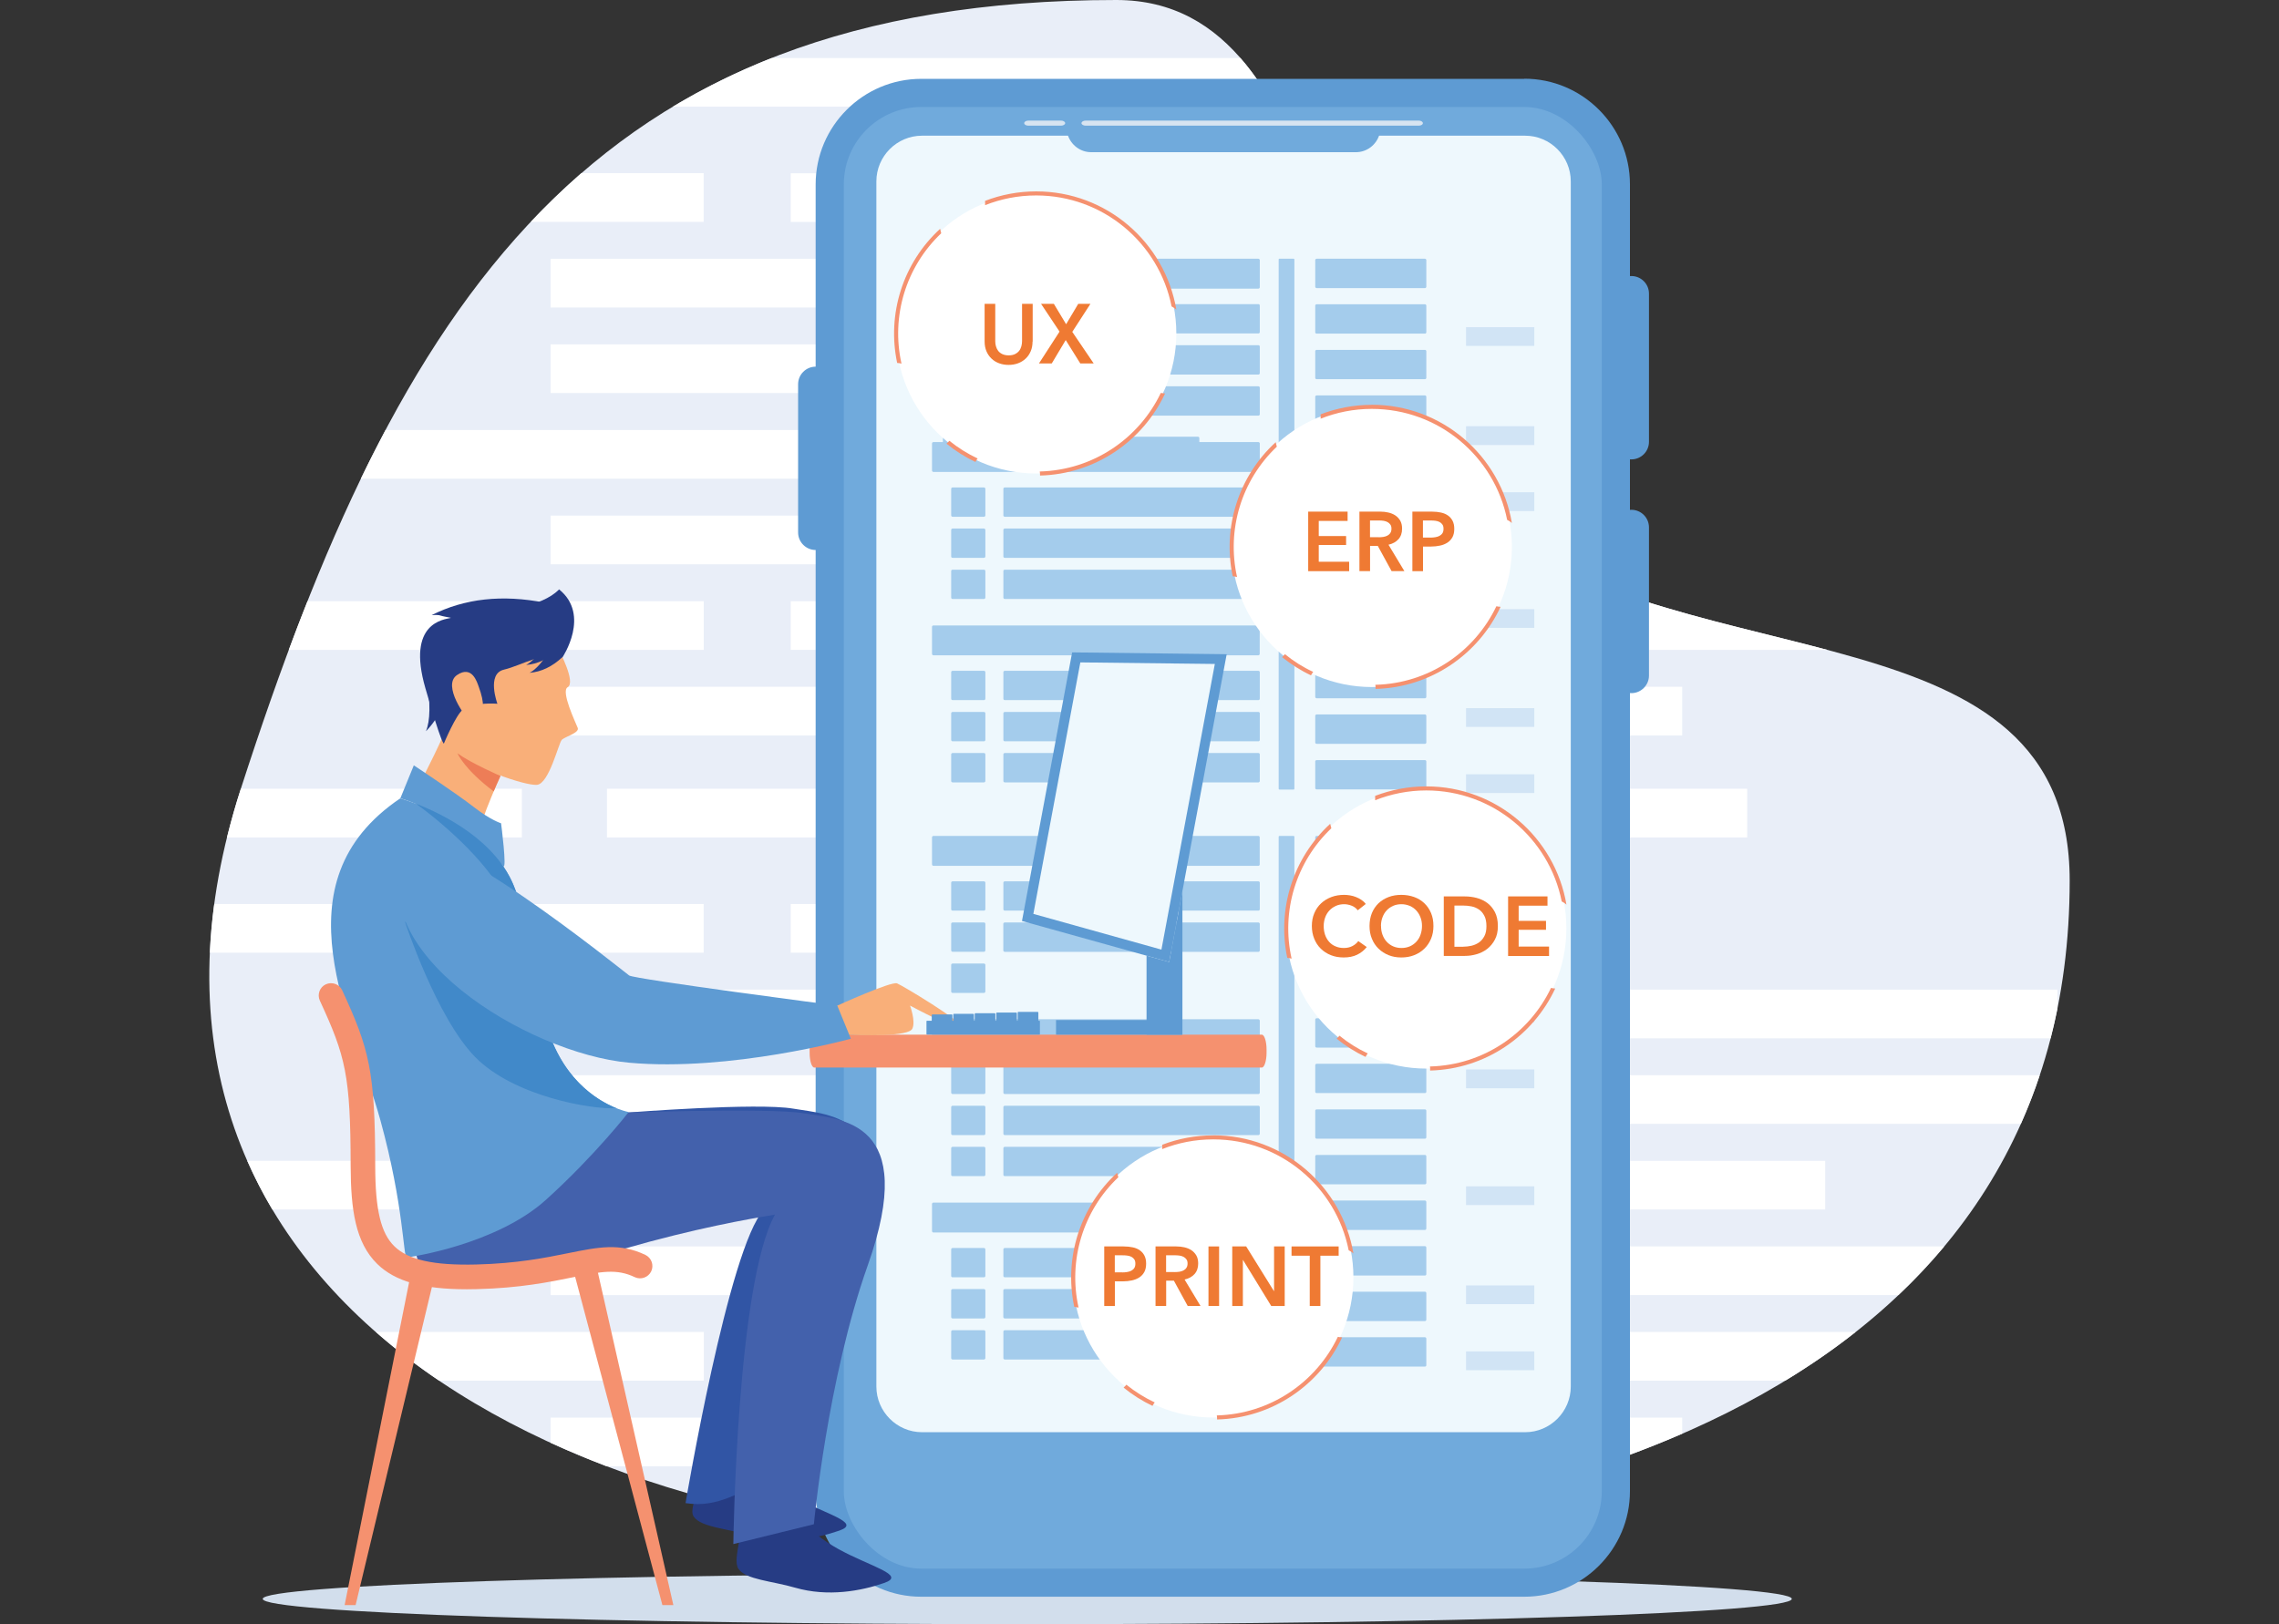 <?xml version="1.0" encoding="UTF-8"?><svg id="b" xmlns="http://www.w3.org/2000/svg" viewBox="0 0 336.66 240"><rect x="0" y="0" width="336.66" height="240" fill="#333333" stroke="none"/><g id="c"><rect width="336.66" height="240" rx="25.92" ry="25.92" fill="none"/><path d="M151.75,240c62.21,0,112.94-1.68,112.94-3.74s-50.73-3.72-112.94-3.72-112.94,1.67-112.94,3.72,50.73,3.74,112.94,3.74Z" fill="#d2deec" fill-rule="evenodd"/><path d="M164.9,0c33.48,0,29.66,59.11,53.83,77.13,31.99,23.86,87.01,12.05,87.01,52.98,0,71.86-71.38,97.9-149.16,97.9S12.43,188.15,35.6,116.48C58.75,44.81,87.12,0,164.9,0Z" fill="#e9eef8" fill-rule="evenodd"/><path d="M192.91,25.6c.95,2.34,1.86,4.74,2.75,7.2h-78.85v-7.2h76.1Z" fill="#fff" fill-rule="evenodd"/><path d="M78.4,32.79c2.38-2.53,4.88-4.93,7.47-7.2h18.08v7.2h-25.56Z" fill="#fff" fill-rule="evenodd"/><path d="M197.6,38.24c.83,2.4,1.67,4.81,2.52,7.2h-64.64v-7.2h62.12Z" fill="#fff" fill-rule="evenodd"/><path d="M183.23,8.57c1.84,2.1,3.49,4.53,5,7.19h-88.82c4.56-2.74,9.41-5.14,14.6-7.19h69.22Z" fill="#fff" fill-rule="evenodd"/><rect x="81.34" y="38.24" width="40.94" height="7.2" fill="#fff"/><rect x="81.34" y="50.89" width="120.5" height="7.19" fill="#fff"/><path d="M53.31,70.73c1.18-2.45,2.4-4.84,3.64-7.19h145.25v7.19H53.31Z" fill="#fff" fill-rule="evenodd"/><path d="M228.26,82.98c.28.13.56.27.83.4h-.83v-.4Z" fill="#fff" fill-rule="evenodd"/><rect x="81.34" y="76.19" width="133.71" height="7.19" fill="#fff"/><path d="M242.97,88.84c9.02,2.88,18.35,4.89,26.96,7.19h-92.72v-7.19h65.76Z" fill="#fff" fill-rule="evenodd"/><rect x="116.81" y="88.84" width="47.2" height="7.19" fill="#fff"/><path d="M42.66,96.03c.9-2.44,1.82-4.84,2.76-7.19h58.54v7.19h-61.3Z" fill="#fff" fill-rule="evenodd"/><rect x="81.34" y="101.48" width="167.16" height="7.2" fill="#fff"/><rect x="116.81" y="133.58" width="98.24" height="7.2" fill="#fff"/><path d="M31,140.78c.11-2.35.32-4.75.65-7.2h72.3v7.2H31Z" fill="#fff" fill-rule="evenodd"/><path d="M303.93,149.05c-.3,1.49-.64,2.94-1.01,4.38h-167.43v-7.19h168.44v2.81Z" fill="#fff" fill-rule="evenodd"/><rect x="89.66" y="116.55" width="168.44" height="7.2" fill="#fff"/><rect x="81.34" y="146.23" width="40.94" height="7.19" fill="#fff"/><path d="M33.53,123.75c.59-2.37,1.25-4.75,2.05-7.2h41.51v7.2h-43.55Z" fill="#fff" fill-rule="evenodd"/><path d="M301.31,158.88c-.82,2.47-1.75,4.87-2.79,7.19h-83.48v-7.19h86.26Z" fill="#fff" fill-rule="evenodd"/><rect x="81.34" y="158.88" width="120.5" height="7.19" fill="#fff"/><rect x="215.05" y="171.53" width="54.57" height="7.19" fill="#fff"/><path d="M40.23,178.72c-1.38-2.32-2.61-4.71-3.7-7.19h165.68v7.19H40.23Z" fill="#fff" fill-rule="evenodd"/><path d="M287.2,184.18c-2.1,2.52-4.36,4.91-6.77,7.19h-52.17v-7.19h58.94Z" fill="#fff" fill-rule="evenodd"/><rect x="81.34" y="184.18" width="133.71" height="7.19" fill="#fff"/><path d="M274.11,196.82c-3.26,2.58-6.73,4.97-10.4,7.2h-86.5v-7.2h96.9Z" fill="#fff" fill-rule="evenodd"/><rect x="116.81" y="196.82" width="47.2" height="7.2" fill="#fff"/><path d="M64.88,204.02c-3.33-2.24-6.46-4.65-9.35-7.2h48.44v7.2h-39.08Z" fill="#fff" fill-rule="evenodd"/><path d="M248.5,211.85c-4.05,1.76-8.23,3.36-12.57,4.82H89.63c-2.84-1.08-5.6-2.25-8.29-3.47v-3.73h167.16v2.38Z" fill="#fff" fill-rule="evenodd"/><path d="M225.18,11.65h-89.09c-8.59,0-15.6,7.01-15.6,15.6v26.93h0c-1.42,0-2.59,1.16-2.59,2.59v21.91c0,1.42,1.16,2.59,2.59,2.59h0v139.08c0,8.59,7.01,15.59,15.6,15.59h89.09c8.59,0,15.6-7.01,15.6-15.59v-117.93c.07,0,.14,0,.22,0h0c1.42,0,2.59-1.17,2.59-2.59v-21.91c0-1.42-1.16-2.59-2.59-2.59h0c-.08,0-.15,0-.22.01v-7.46c.07,0,.14,0,.22,0h0c1.42,0,2.59-1.16,2.59-2.59v-21.91c0-1.42-1.16-2.59-2.59-2.59h0c-.08,0-.15.01-.22.01v-13.57c0-8.59-7.01-15.6-15.6-15.6Z" fill="#5e9bd3" fill-rule="evenodd"/><rect x="124.65" y="15.81" width="111.97" height="215.98" rx="11.44" ry="11.44" fill="#70aadc"/><path d="M225.3,20.05h-89.1c-3.71,0-6.74,3.04-6.74,6.75v178.08c0,3.71,3.04,6.75,6.74,6.75h89.1c3.71,0,6.74-3.04,6.74-6.75V26.8c0-3.71-3.03-6.75-6.74-6.75Z" fill="#eef8fd" fill-rule="evenodd"/><path d="M160.37,17.82h49.21c.34,0,.61.17.61.38h0c0,.21-.27.37-.61.37h-49.21c-.33,0-.61-.17-.61-.37h0c0-.21.28-.38.61-.38h0ZM156.74,17.82h-4.83c-.34,0-.61.17-.61.38h0c0,.21.27.37.61.37h4.83c.33,0,.61-.17.61-.37h0c0-.21-.28-.38-.61-.38Z" fill="#d7e4f1" fill-rule="evenodd"/><path d="M203.76,19.92h-46.03c.46,1.48,1.84,2.57,3.47,2.57h39.09c1.63,0,3.01-1.08,3.47-2.57Z" fill="#70aadc" fill-rule="evenodd"/><rect x="137.68" y="38.23" width="48.42" height="4.42" rx=".21" ry=".21" fill="#a4ccec"/><path d="M140.72,44.94h4.63c.12,0,.21.09.21.21v3.92c0,.12-.1.2-.21.2h-4.63c-.12,0-.21-.09-.21-.2v-3.92c0-.12.1-.21.21-.21Z" fill="#a4ccec" fill-rule="evenodd"/><path d="M148.43,44.94h37.46c.12,0,.21.09.21.21v3.92c0,.12-.1.2-.21.2h-37.46c-.12,0-.21-.09-.21-.2v-3.92c0-.12.1-.21.21-.21Z" fill="#a4ccec" fill-rule="evenodd"/><path d="M140.72,51.01h4.63c.12,0,.21.09.21.21v3.92c0,.12-.1.21-.21.21h-4.63c-.12,0-.21-.1-.21-.21v-3.92c0-.12.1-.21.21-.21Z" fill="#a4ccec" fill-rule="evenodd"/><path d="M148.43,51.01h37.46c.12,0,.21.09.21.21v3.92c0,.12-.1.21-.21.21h-37.46c-.12,0-.21-.1-.21-.21v-3.92c0-.12.1-.21.21-.21Z" fill="#a4ccec" fill-rule="evenodd"/><path d="M140.72,57.08h4.63c.12,0,.21.1.21.21v3.92c0,.12-.1.21-.21.21h-4.63c-.12,0-.21-.09-.21-.21v-3.92c0-.12.1-.21.21-.21Z" fill="#a4ccec" fill-rule="evenodd"/><path d="M148.43,57.08h37.46c.12,0,.21.1.21.21v3.92c0,.12-.1.21-.21.21h-37.46c-.12,0-.21-.09-.21-.21v-3.92c0-.12.1-.21.21-.21Z" fill="#a4ccec" fill-rule="evenodd"/><rect x="137.68" y="65.32" width="48.42" height="4.42" rx=".21" ry=".21" fill="#a4ccec"/><path d="M140.72,72.03h4.63c.12,0,.21.09.21.2v3.92c0,.12-.1.21-.21.21h-4.63c-.12,0-.21-.1-.21-.21v-3.92c0-.12.1-.2.21-.2Z" fill="#a4ccec" fill-rule="evenodd"/><path d="M148.43,72.03h37.46c.12,0,.21.09.21.2v3.92c0,.12-.1.21-.21.21h-37.46c-.12,0-.21-.1-.21-.21v-3.92c0-.12.1-.2.21-.2Z" fill="#a4ccec" fill-rule="evenodd"/><path d="M140.72,78.1h4.63c.12,0,.21.1.21.21v3.92c0,.11-.1.2-.21.2h-4.63c-.12,0-.21-.09-.21-.2v-3.92c0-.12.1-.21.21-.21Z" fill="#a4ccec" fill-rule="evenodd"/><path d="M148.43,78.1h37.46c.12,0,.21.1.21.21v3.92c0,.11-.1.2-.21.2h-37.46c-.12,0-.21-.09-.21-.2v-3.92c0-.12.1-.21.21-.21Z" fill="#a4ccec" fill-rule="evenodd"/><path d="M140.72,84.18h4.63c.12,0,.21.09.21.2v3.92c0,.12-.1.21-.21.21h-4.63c-.12,0-.21-.09-.21-.21v-3.92c0-.12.1-.2.21-.2Z" fill="#a4ccec" fill-rule="evenodd"/><path d="M148.43,84.18h37.46c.12,0,.21.09.21.2v3.92c0,.12-.1.21-.21.21h-37.46c-.12,0-.21-.09-.21-.21v-3.92c0-.12.1-.2.21-.2Z" fill="#a4ccec" fill-rule="evenodd"/><path d="M137.89,92.42h47.99c.12,0,.21.09.21.2v4c0,.12-.1.21-.21.21h-47.99c-.12,0-.21-.1-.21-.21v-4c0-.12.1-.2.21-.2Z" fill="#a4ccec" fill-rule="evenodd"/><path d="M140.72,99.12h4.63c.12,0,.21.1.21.21v3.92c0,.12-.1.2-.21.2h-4.63c-.12,0-.21-.09-.21-.2v-3.92c0-.12.1-.21.21-.21Z" fill="#a4ccec" fill-rule="evenodd"/><path d="M148.43,99.12h37.46c.12,0,.21.1.21.21v3.92c0,.12-.1.2-.21.2h-37.46c-.12,0-.21-.09-.21-.2v-3.92c0-.12.1-.21.21-.21Z" fill="#a4ccec" fill-rule="evenodd"/><path d="M140.72,105.2h4.63c.12,0,.21.09.21.21v3.92c0,.12-.1.21-.21.21h-4.63c-.12,0-.21-.1-.21-.21v-3.92c0-.12.1-.21.21-.21Z" fill="#a4ccec" fill-rule="evenodd"/><path d="M148.43,105.2h37.46c.12,0,.21.09.21.21v3.92c0,.12-.1.21-.21.21h-37.46c-.12,0-.21-.1-.21-.21v-3.92c0-.12.1-.21.21-.21Z" fill="#a4ccec" fill-rule="evenodd"/><path d="M140.72,111.27h4.63c.12,0,.21.09.21.21v3.92c0,.12-.1.21-.21.21h-4.63c-.12,0-.21-.1-.21-.21v-3.92c0-.12.1-.21.21-.21Z" fill="#a4ccec" fill-rule="evenodd"/><path d="M148.43,111.27h37.46c.12,0,.21.09.21.21v3.92c0,.12-.1.21-.21.21h-37.46c-.12,0-.21-.1-.21-.21v-3.92c0-.12.1-.21.21-.21Z" fill="#a4ccec" fill-rule="evenodd"/><path d="M189,38.23h2.1c.06,0,.11.05.11.11v78.21c0,.06-.04.12-.11.12h-2.1c-.06,0-.11-.05-.11-.12V38.33c0-.06.04-.11.11-.11Z" fill="#a4ccec" fill-rule="evenodd"/><path d="M194.5,38.23h16c.11,0,.2.09.2.21v3.92c0,.12-.09.21-.2.21h-16c-.12,0-.21-.1-.21-.21v-3.92c0-.12.1-.21.21-.21Z" fill="#a4ccec" fill-rule="evenodd"/><path d="M194.5,44.96h16c.11,0,.2.1.2.21v3.92c0,.12-.09.21-.2.21h-16c-.12,0-.21-.09-.21-.21v-3.92c0-.12.1-.21.21-.21Z" fill="#a4ccec" fill-rule="evenodd"/><path d="M194.5,51.7h16c.11,0,.2.09.2.2v3.92c0,.12-.09.21-.2.21h-16c-.12,0-.21-.09-.21-.21v-3.92c0-.12.1-.2.21-.2Z" fill="#a4ccec" fill-rule="evenodd"/><path d="M194.5,58.43h16c.11,0,.2.09.2.2v3.92c0,.12-.09.21-.2.21h-16c-.12,0-.21-.1-.21-.21v-3.92c0-.11.1-.2.21-.2Z" fill="#a4ccec" fill-rule="evenodd"/><path d="M194.5,65.16h16c.11,0,.2.1.2.21v3.92c0,.12-.09.21-.2.21h-16c-.12,0-.21-.09-.21-.21v-3.92c0-.12.1-.21.21-.21Z" fill="#a4ccec" fill-rule="evenodd"/><path d="M194.5,71.9h16c.11,0,.2.09.2.21v3.92c0,.12-.09.2-.2.2h-16c-.12,0-.21-.09-.21-.2v-3.92c0-.12.1-.21.21-.21Z" fill="#a4ccec" fill-rule="evenodd"/><path d="M194.5,78.64h16c.11,0,.2.09.2.21v3.92c0,.12-.09.21-.2.21h-16c-.12,0-.21-.1-.21-.21v-3.92c0-.12.1-.21.21-.21Z" fill="#a4ccec" fill-rule="evenodd"/><path d="M194.5,85.37h16c.11,0,.2.1.2.21v3.92c0,.12-.09.2-.2.2h-16c-.12,0-.21-.09-.21-.2v-3.92c0-.12.1-.21.21-.21Z" fill="#a4ccec" fill-rule="evenodd"/><path d="M194.5,92.11h16c.11,0,.2.09.2.21v3.92c0,.12-.09.21-.2.21h-16c-.12,0-.21-.1-.21-.21v-3.92c0-.11.1-.21.21-.21Z" fill="#a4ccec" fill-rule="evenodd"/><path d="M194.5,98.84h16c.11,0,.2.09.2.21v3.92c0,.11-.09.21-.2.21h-16c-.12,0-.21-.1-.21-.21v-3.92c0-.12.1-.21.21-.21Z" fill="#a4ccec" fill-rule="evenodd"/><path d="M194.5,105.57h16c.11,0,.2.1.2.22v3.92c0,.12-.09.2-.2.2h-16c-.12,0-.21-.09-.21-.2v-3.92c0-.12.1-.22.21-.22Z" fill="#a4ccec" fill-rule="evenodd"/><path d="M194.5,112.32h16c.11,0,.2.09.2.2v3.92c0,.12-.09.21-.2.21h-16c-.12,0-.21-.1-.21-.21v-3.92c0-.12.1-.2.21-.2Z" fill="#a4ccec" fill-rule="evenodd"/><rect x="216.57" y="48.34" width="10.08" height="2.77" fill="#d1e4f5"/><rect x="216.57" y="62.98" width="10.08" height="2.78" fill="#d1e4f5"/><rect x="216.57" y="72.74" width="10.08" height="2.77" fill="#d1e4f5"/><rect x="216.57" y="90.01" width="10.08" height="2.77" fill="#d1e4f5"/><rect x="216.57" y="104.64" width="10.08" height="2.77" fill="#d1e4f5"/><rect x="216.57" y="114.41" width="10.08" height="2.77" fill="#d1e4f5"/><path d="M137.89,123.52h47.99c.12,0,.21.09.21.21v4c0,.12-.1.21-.21.21h-47.99c-.12,0-.21-.1-.21-.21v-4c0-.12.1-.21.21-.21Z" fill="#a4ccec" fill-rule="evenodd"/><path d="M140.72,130.23h4.63c.12,0,.21.1.21.21v3.92c0,.12-.1.2-.21.2h-4.63c-.12,0-.21-.09-.21-.2v-3.92c0-.12.1-.21.21-.21Z" fill="#a4ccec" fill-rule="evenodd"/><path d="M148.43,130.23h37.46c.12,0,.21.1.21.21v3.92c0,.12-.1.2-.21.2h-37.46c-.12,0-.21-.09-.21-.2v-3.92c0-.12.1-.21.21-.21Z" fill="#a4ccec" fill-rule="evenodd"/><path d="M140.72,136.31h4.63c.12,0,.21.09.21.2v3.92c0,.11-.1.21-.21.21h-4.63c-.12,0-.21-.1-.21-.21v-3.92c0-.12.1-.2.21-.2Z" fill="#a4ccec" fill-rule="evenodd"/><rect x="148.21" y="136.31" width="37.89" height="4.34" rx=".21" ry=".21" fill="#a4ccec"/><path d="M140.72,142.38h4.63c.12,0,.21.09.21.2v3.92c0,.12-.1.22-.21.22h-4.63c-.12,0-.21-.1-.21-.22v-3.92c0-.12.1-.2.21-.2Z" fill="#a4ccec" fill-rule="evenodd"/><path d="M139.5,64.53h37.46c.12,0,.21.09.21.2v3.92c0,.12-.1.22-.21.22h-37.46c-.12,0-.21-.1-.21-.22v-3.92c0-.12.1-.2.21-.2Z" fill="#a4ccec" fill-rule="evenodd"/><rect x="137.68" y="150.61" width="48.42" height="4.42" rx=".21" ry=".21" fill="#a4ccec"/><path d="M140.72,157.33h4.63c.12,0,.21.09.21.2v3.92c0,.12-.1.21-.21.21h-4.63c-.12,0-.21-.1-.21-.21v-3.92c0-.12.1-.2.21-.2Z" fill="#a4ccec" fill-rule="evenodd"/><path d="M148.43,157.33h37.46c.12,0,.21.09.21.2v3.92c0,.12-.1.21-.21.21h-37.46c-.12,0-.21-.1-.21-.21v-3.92c0-.12.1-.2.21-.2Z" fill="#a4ccec" fill-rule="evenodd"/><path d="M140.72,163.39h4.63c.12,0,.21.1.21.21v3.92c0,.12-.1.21-.21.21h-4.63c-.12,0-.21-.1-.21-.21v-3.92c0-.11.1-.21.21-.21Z" fill="#a4ccec" fill-rule="evenodd"/><path d="M148.43,163.39h37.46c.12,0,.21.1.21.21v3.92c0,.12-.1.21-.21.21h-37.46c-.12,0-.21-.1-.21-.21v-3.92c0-.11.1-.21.21-.21Z" fill="#a4ccec" fill-rule="evenodd"/><path d="M140.72,169.46h4.63c.12,0,.21.1.21.21v3.92c0,.12-.1.2-.21.2h-4.63c-.12,0-.21-.09-.21-.2v-3.92c0-.11.1-.21.21-.21Z" fill="#a4ccec" fill-rule="evenodd"/><path d="M148.43,169.46h37.46c.12,0,.21.1.21.21v3.92c0,.12-.1.2-.21.2h-37.46c-.12,0-.21-.09-.21-.2v-3.92c0-.11.1-.21.21-.21Z" fill="#a4ccec" fill-rule="evenodd"/><path d="M137.89,177.7h47.99c.12,0,.21.1.21.21v3.99c0,.13-.1.22-.21.22h-47.99c-.12,0-.21-.09-.21-.22v-3.99c0-.12.1-.21.21-.21Z" fill="#a4ccec" fill-rule="evenodd"/><path d="M140.72,184.41h4.63c.12,0,.21.1.21.21v3.92c0,.11-.1.2-.21.2h-4.63c-.12,0-.21-.1-.21-.2v-3.92c0-.12.1-.21.21-.21Z" fill="#a4ccec" fill-rule="evenodd"/><path d="M148.43,184.41h37.46c.12,0,.21.1.21.21v3.92c0,.11-.1.2-.21.2h-37.46c-.12,0-.21-.1-.21-.2v-3.92c0-.12.1-.21.21-.21Z" fill="#a4ccec" fill-rule="evenodd"/><path d="M140.72,190.48h4.63c.12,0,.21.1.21.21v3.92c0,.12-.1.21-.21.21h-4.63c-.12,0-.21-.09-.21-.21v-3.92c0-.12.1-.21.21-.21Z" fill="#a4ccec" fill-rule="evenodd"/><rect x="148.21" y="190.48" width="37.89" height="4.34" rx=".21" ry=".21" fill="#a4ccec"/><path d="M140.72,196.56h4.63c.12,0,.21.09.21.2v3.92c0,.11-.1.21-.21.21h-4.63c-.12,0-.21-.1-.21-.21v-3.92c0-.12.1-.2.21-.2Z" fill="#a4ccec" fill-rule="evenodd"/><path d="M148.43,196.56h37.46c.12,0,.21.09.21.2v3.92c0,.11-.1.21-.21.21h-37.46c-.12,0-.21-.1-.21-.21v-3.92c0-.12.1-.2.21-.2Z" fill="#a4ccec" fill-rule="evenodd"/><rect x="188.89" y="123.52" width="2.32" height="78.42" rx=".11" ry=".11" fill="#a4ccec"/><path d="M194.5,123.52h16c.11,0,.2.09.2.21v3.92c0,.12-.09.2-.2.2h-16c-.12,0-.21-.09-.21-.2v-3.92c0-.12.1-.21.21-.21Z" fill="#a4ccec" fill-rule="evenodd"/><path d="M194.5,130.25h16c.11,0,.2.1.2.21v3.92c0,.12-.09.21-.2.21h-16c-.12,0-.21-.1-.21-.21v-3.92c0-.11.1-.21.21-.21Z" fill="#a4ccec" fill-rule="evenodd"/><path d="M194.5,136.99h16c.11,0,.2.1.2.21v3.92c0,.12-.09.2-.2.2h-16c-.12,0-.21-.09-.21-.2v-3.92c0-.12.1-.21.21-.21Z" fill="#a4ccec" fill-rule="evenodd"/><path d="M194.5,143.73h16c.11,0,.2.09.2.2v3.92c0,.11-.09.21-.2.21h-16c-.12,0-.21-.1-.21-.21v-3.92c0-.12.1-.2.21-.2Z" fill="#a4ccec" fill-rule="evenodd"/><path d="M194.5,150.46h16c.11,0,.2.1.2.21v3.92c0,.12-.09.21-.2.21h-16c-.12,0-.21-.1-.21-.21v-3.92c0-.11.1-.21.21-.21Z" fill="#a4ccec" fill-rule="evenodd"/><path d="M194.5,157.19h16c.11,0,.2.1.2.21v3.92c0,.11-.09.2-.2.2h-16c-.12,0-.21-.09-.21-.2v-3.92c0-.12.1-.21.21-.21Z" fill="#a4ccec" fill-rule="evenodd"/><path d="M194.5,163.93h16c.11,0,.2.09.2.2v3.92c0,.12-.09.21-.2.21h-16c-.12,0-.21-.1-.21-.21v-3.92c0-.12.1-.2.21-.2Z" fill="#a4ccec" fill-rule="evenodd"/><path d="M194.5,170.66h16c.11,0,.2.1.2.21v3.92c0,.11-.09.21-.2.21h-16c-.12,0-.21-.1-.21-.21v-3.92c0-.12.1-.21.21-.21Z" fill="#a4ccec" fill-rule="evenodd"/><path d="M194.5,177.4h16c.11,0,.2.1.2.21v3.92c0,.12-.09.21-.2.21h-16c-.12,0-.21-.09-.21-.21v-3.92c0-.12.1-.21.21-.21Z" fill="#a4ccec" fill-rule="evenodd"/><path d="M194.5,184.14h16c.11,0,.2.09.2.21v3.92c0,.12-.09.21-.2.21h-16c-.12,0-.21-.1-.21-.21v-3.92c0-.12.1-.21.21-.21Z" fill="#a4ccec" fill-rule="evenodd"/><path d="M194.5,190.87h16c.11,0,.2.1.2.21v3.92c0,.11-.09.21-.2.21h-16c-.12,0-.21-.1-.21-.21v-3.92c0-.12.1-.21.21-.21Z" fill="#a4ccec" fill-rule="evenodd"/><path d="M194.5,197.6h16c.11,0,.2.1.2.21v3.92c0,.12-.09.2-.2.2h-16c-.12,0-.21-.09-.21-.2v-3.92c0-.12.1-.21.21-.21Z" fill="#a4ccec" fill-rule="evenodd"/><rect x="216.57" y="133.63" width="10.08" height="2.77" fill="#d1e4f5"/><rect x="216.57" y="148.27" width="10.08" height="2.77" fill="#d1e4f5"/><rect x="216.57" y="158.03" width="10.08" height="2.78" fill="#d1e4f5"/><rect x="216.57" y="175.3" width="10.08" height="2.77" fill="#d1e4f5"/><rect x="216.57" y="189.94" width="10.08" height="2.77" fill="#d1e4f5"/><rect x="216.57" y="199.69" width="10.08" height="2.78" fill="#d1e4f5"/><path d="M153.07,28.58c11.43,0,20.7,9.27,20.7,20.69s-9.26,20.7-20.7,20.7-20.7-9.27-20.7-20.7,9.27-20.69,20.7-20.69Z" fill="#fff" fill-rule="evenodd"/><path d="M153.07,28.28c10.39,0,19.02,7.55,20.7,17.47-.21-.19-.45-.34-.7-.47-1.85-9.35-10.11-16.4-20-16.4-2.67,0-5.22.51-7.55,1.44v-.64c2.34-.9,4.89-1.4,7.55-1.4h0ZM172.11,58.14c-3.27,7.01-10.29,11.92-18.47,12.13,0-.21-.01-.4-.04-.6,7.9-.2,14.67-4.89,17.88-11.61.2.04.41.07.63.08h0ZM144.09,68.26c-1.53-.73-2.97-1.64-4.27-2.7.15-.13.29-.28.42-.43,1.27,1.03,2.68,1.91,4.18,2.62-.13.16-.23.33-.33.51h0ZM132.53,53.63c-1.53-7.25.86-14.79,6.35-19.82.05.22.1.45.16.66-5.22,4.95-7.43,12.26-5.87,19.26-.2-.05-.42-.09-.63-.1Z" fill="#f5916f" fill-rule="evenodd"/><path d="M202.64,60.12c11.43,0,20.7,9.26,20.7,20.7s-9.27,20.7-20.7,20.7-20.7-9.27-20.7-20.7,9.26-20.7,20.7-20.7Z" fill="#fff" fill-rule="evenodd"/><path d="M202.64,59.81c10.39,0,19.02,7.55,20.7,17.47-.21-.19-.45-.34-.7-.46-1.85-9.35-10.11-16.4-20-16.4-2.67,0-5.22.52-7.55,1.45v-.65c2.34-.89,4.89-1.4,7.55-1.4h0ZM221.67,89.67c-3.27,7.01-10.28,11.91-18.47,12.13.01-.2,0-.41-.03-.61,7.9-.19,14.67-4.88,17.88-11.61.2.05.41.08.62.09h0ZM193.66,99.79c-1.53-.72-2.96-1.64-4.27-2.69.15-.13.29-.28.42-.44,1.27,1.04,2.67,1.93,4.18,2.62-.12.16-.23.33-.33.51h0ZM182.1,85.16c-1.53-7.25.86-14.79,6.35-19.82.06.22.1.45.17.66-5.23,4.96-7.44,12.27-5.88,19.26-.21-.05-.42-.09-.63-.11Z" fill="#f5916f" fill-rule="evenodd"/><path d="M210.7,116.5c11.43,0,20.69,9.26,20.69,20.7s-9.26,20.7-20.69,20.7-20.69-9.27-20.69-20.7,9.27-20.7,20.69-20.7Z" fill="#fff" fill-rule="evenodd"/><path d="M210.7,116.2c10.39,0,19.02,7.56,20.7,17.47-.21-.19-.45-.34-.7-.47-1.86-9.35-10.11-16.4-20.01-16.4-2.66,0-5.21.52-7.55,1.45v-.65c2.35-.89,4.89-1.4,7.55-1.4h0ZM229.74,146.07c-3.27,7.01-10.29,11.91-18.48,12.12.01-.2,0-.41-.02-.6,7.89-.2,14.67-4.89,17.88-11.61.21.05.41.08.63.09h0ZM201.73,156.18c-1.54-.73-2.97-1.64-4.28-2.7.15-.13.29-.28.42-.44,1.28,1.04,2.67,1.92,4.18,2.62-.12.16-.24.33-.33.51h0ZM190.16,141.55c-1.53-7.25.86-14.79,6.34-19.82.06.22.11.45.17.66-5.22,4.96-7.44,12.26-5.87,19.26-.2-.05-.42-.09-.63-.11Z" fill="#f5916f" fill-rule="evenodd"/><path d="M179.23,168.06c11.43,0,20.7,9.26,20.7,20.7s-9.27,20.7-20.7,20.7-20.7-9.27-20.7-20.7,9.27-20.7,20.7-20.7Z" fill="#fff" fill-rule="evenodd"/><path d="M179.23,167.76c10.39,0,19.02,7.54,20.7,17.45-.21-.18-.45-.34-.7-.46-1.85-9.35-10.11-16.39-20-16.39-2.67,0-5.22.51-7.55,1.44v-.64c2.34-.9,4.89-1.39,7.55-1.39h0ZM198.26,197.62c-3.27,7.01-10.29,11.92-18.47,12.13,0-.2,0-.4-.04-.6,7.89-.2,14.67-4.89,17.88-11.61.21.04.41.07.63.08h0ZM170.25,207.74c-1.53-.73-2.97-1.64-4.27-2.7.15-.13.28-.28.41-.43,1.28,1.03,2.69,1.92,4.19,2.62-.13.16-.23.33-.33.51h0ZM158.69,193.11c-1.53-7.25.86-14.78,6.34-19.82.06.22.11.45.17.67-5.22,4.95-7.43,12.27-5.87,19.26-.21-.05-.42-.09-.64-.11Z" fill="#f5916f" fill-rule="evenodd"/><path d="M82.59,96.1s2.53,4.73,1.26,5.45c-1.04.6,1.2,5.24,1.49,6,.3.75-1.9,1.3-2.36,1.78-.46.48-1.86,6.46-3.65,6.64-1.8.17-9.89-2.67-12.08-4.98-2.2-2.31-3.97-12.67-2.47-17.04,1.49-4.36,13.36-6.11,17.82,2.14Z" fill="#f9af79" fill-rule="evenodd"/><path d="M73.93,114.66s-.22.48-.55,1.23c-.13.31-.29.67-.45,1.05-.12.3-.26.61-.39.94-.84,2.04-1.78,4.52-1.92,5.75-.26,2.31-9.89-5.46-9.89-5.46,0,0,6.27-11.19,8.44-19.29,2.17-8.09,4.75,15.78,4.75,15.78Z" fill="#f9af79" fill-rule="evenodd"/><path d="M83.09,97.13s4.2-6.25-.5-10.04c-5.09,5.31-24.33,2.56-15.98,4.21-.98.25-6.59.63-3.77,10.39,2.47,8.58,2.73,8.18,2.73,8.18,0,0,1.79-4.29,2.82-5.02,1.6-1.15,5.09-.86,5.09-.86,0,0-1.65-4.42.96-5.04,2.6-.61,6.03-2.8,8.66-1.81Z" fill="#263c84" fill-rule="evenodd"/><path d="M70.71,101.45c-.23-.61-.96-3.22-3.2-1.7-2.25,1.52,1.36,6.45,1.76,6.51.39.06,3.35.29,1.44-4.81Z" fill="#f9af79" fill-rule="evenodd"/><path d="M73.93,114.66s-.22.48-.55,1.23c-.13.31-.29.67-.45,1.05-4.31-3.23-5.32-5.56-5.36-5.63,2.02,1.47,6.36,3.35,6.36,3.35Z" fill="#ed7d57" fill-rule="evenodd"/><path d="M78.15,95.24c3.41-2.21,4.2-4.28,2.36-6.18-6.3-1.24-11.89-.63-16.75,1.84,3.23-.28,8.03,1.17,14.39,4.34Z" fill="#263c84" fill-rule="evenodd"/><path d="M81.4,95.83c1.29.03,1.85.46,1.67,1.28-1.5,1.4-3.11,2.17-4.84,2.31.92-.46,1.98-1.66,3.17-3.59Z" fill="#263c84" fill-rule="evenodd"/><path d="M80.89,94.67c1.3.03,1.85.45,1.67,1.28-1.5,1.4-3.12,2.17-4.84,2.31.92-.47,1.98-1.67,3.17-3.59Z" fill="#263c84" fill-rule="evenodd"/><path d="M63.03,100.27c1.63-1.34,2.77-1.4,3.43-.19-.39,3.3-1.56,5.96-3.54,7.97.65-1.55.68-4.15.12-7.78Z" fill="#263c84" fill-rule="evenodd"/><path d="M186.4,152.89h-66.1c-.39,0-.7.99-.7,2.2v.46c0,1.21.31,2.2.7,2.2h66.1c.38,0,.7-1,.7-2.2v-.46c0-1.21-.32-2.2-.7-2.2Z" fill="#f5916f" fill-rule="evenodd"/><path d="M109.99,215s2.63,3.62,7.2,6.14c4.73,2.61,10.17,3.86,6.8,5.03-3.37,1.18-8.32,2.1-13.13.7-3.38-.99-7.34-1.19-8.39-2.78-1.04-1.59,2.5-5.98,1.55-11.97-.76-4.81,5.98,2.88,5.98,2.88Z" fill="#263c84" fill-rule="evenodd"/><path d="M92.81,164.39s19.05-1.49,24.37-.57c5.33.92,16.99.91,9.36,22.46-5.99,16.88-13.37,32.9-13.37,32.9-3.96.97-6.83,3.72-11.9,2.93,0,0,6.39-37.86,11.56-43.32-4.13.68-11.73,2.01-22.24,5.02-19.51,5.58-27.35,2.78-27.35,2.78l-2.91-10.18,32.47-12.02Z" fill="#3155a5" fill-rule="evenodd"/><rect x="156" y="150.73" width="18.66" height="2.16" fill="#5e9bd3"/><polygon points="181.21 96.67 158.38 96.4 150.97 136.09 172.71 142.15 181.21 96.67" fill="#5e9bd3" fill-rule="evenodd"/><polygon points="179.46 98.11 171.57 140.32 152.65 135.04 159.59 97.88 179.46 98.11" fill="#eef8fd" fill-rule="evenodd"/><polygon points="174.67 152.89 169.37 152.89 169.37 141.22 172.71 142.15 174.67 131.69 174.67 152.89" fill="#5e9bd3" fill-rule="evenodd"/><path d="M116.62,222.74s2.63,3.62,7.2,6.14c4.71,2.61,10.17,3.86,6.79,5.03-3.38,1.18-8.31,2.09-13.13.7-3.39-.99-7.34-1.19-8.39-2.79-1.05-1.59,1.23-5.6.28-11.59-.76-4.81,7.24,2.51,7.24,2.51Z" fill="#263c84" fill-rule="evenodd"/><path d="M88.76,164.52s24.75-.93,30.07,0c5.33.92,16.99.91,9.36,22.45-5.99,16.88-7.96,38.26-7.96,38.26l-11.9,2.93s.48-38.44,6.15-48.68c-4.14.69-11.73,2.02-22.24,5.03-19.51,5.58-30.21,2.78-30.21,2.78l-2.91-10.18,29.62-12.58Z" fill="#4361ac" fill-rule="evenodd"/><path d="M59.14,117.96c-18.56,12.53-7.02,32.79-2.94,47.6,3.47,12.61,3.36,20.23,3.88,20.23s13.28-1.91,20.57-8.5c7.29-6.59,12.22-12.97,12.22-12.97,0,0-9.34-1.66-12.39-13.74-1.55-6.13-.84-9.45-4.38-19.18-3.53-9.71-16.97-13.43-16.97-13.43Z" fill="#5e9bd3" fill-rule="evenodd"/><path d="M59.14,117.96l1.99-4.87s6.31,4.17,8.82,6.13c2.52,1.97,4.07,2.43,4.07,2.43,0,0,.91,6.98.31,6.34-7.44-7.97-15.19-10.03-15.19-10.03Z" fill="#5e9bd3" fill-rule="evenodd"/><polygon points="50.91 237.18 52.53 237.18 64.16 188.69 60.59 188.69 50.91 237.18" fill="#f5916f" fill-rule="evenodd"/><polygon points="99.47 237.18 97.85 237.18 84.51 186.97 88.08 186.97 99.47 237.18" fill="#f5916f" fill-rule="evenodd"/><path d="M68.97,190.51c-6.49,0-10.61-1.17-13.23-3.73-3.25-3.17-3.92-8.08-3.94-14.48-.02-13.45-.76-16.23-4.55-24.44-.42-.91-.02-2,.88-2.41.92-.42,2-.03,2.42.88,4,8.68,4.86,11.87,4.88,25.96.01,6.48.83,9.93,2.84,11.88,2.06,2,5.78,2.83,12.07,2.68,6.07-.15,10.25-1,13.61-1.68,4.42-.89,7.6-1.55,11.39.26.9.44,1.29,1.52.86,2.43-.44.9-1.52,1.29-2.43.86-2.69-1.29-4.96-.82-9.09.01-3.5.71-7.85,1.6-14.24,1.76-.49,0-.99.02-1.46.02Z" fill="#f5916f" fill-rule="evenodd"/><path d="M59.83,136.22s4.63,14.11,10.35,19.96c5.73,5.84,17.25,7.8,20.86,7.57-2.87-1.16-8.35-4.45-10.56-13.17-1.55-6.13-.84-9.45-4.38-19.18-2.62-7.2-10.7-11.11-14.68-12.66,4.98,3.58,11.2,9.46,13.12,13.95,2.12,4.97-14.71,3.52-14.71,3.52Z" fill="#4189c9" fill-rule="evenodd"/><path d="M123.68,148.6s7.98-3.64,8.84-3.29c.87.35,9.72,5.69,9.72,6.58s-7.81-3.3-7.81-3.3c0,0,.87,2.31.34,3.42-.52,1.11-6.52,1.11-11.94.76-5.42-.34.84-4.16.84-4.16Z" fill="#f9af79" fill-rule="evenodd"/><path d="M60.09,125.31c-7.36,15.07,17.87,30.37,32.84,31.72,14.97,1.36,32.76-3.54,32.76-3.54l-2-4.89s-29.99-3.91-30.75-4.46c-.76-.55-30.15-24.35-32.84-18.82Z" fill="#5e9bd3" fill-rule="evenodd"/><rect x="147.17" y="149.62" width="3.05" height="1.9" rx=".1" ry=".1" fill="#5e9bd3"/><path d="M144.08,149.72h2.86c.05,0,.1.04.1.1v1.7c0,.05-.04.1-.1.1h-2.85c-.06,0-.1-.05-.1-.1v-1.7c0-.05.04-.1.1-.1Z" fill="#5e9bd3"/><path d="M140.91,149.81h2.86c.05,0,.1.04.1.1v1.7c0,.05-.04.1-.1.1h-2.85c-.05,0-.1-.04-.1-.1v-1.7c0-.05.04-.1.1-.1Z" fill="#5e9bd3"/><path d="M140.59,149.9h-2.85c-.06,0-.1.03-.1.1v1.7c0,.06.04.1.1.1h2.85c.06,0,.1-.04.1-.1v-1.7c0-.06-.03-.1-.1-.1Z" fill="#5e9bd3" fill-rule="evenodd"/><path d="M150.44,149.52h2.85c.05,0,.1.04.1.1v1.7c0,.05-.04.1-.1.1h-2.85c-.05,0-.1-.04-.1-.1v-1.7c0-.05.04-.1.1-.1Z" fill="#5e9bd3"/><path d="M153.55,150.83h-16.62s-.07.03-.07.07v1.91s.02.07.07.07h16.62s.07-.03.07-.07v-1.91s-.03-.07-.07-.07Z" fill="#5e9bd3" fill-rule="evenodd"/><g opacity=".9"><path d="M200.58,134.52c-.23-.31-.53-.54-.91-.69-.37-.14-.74-.22-1.09-.22-.46,0-.87.08-1.24.25s-.69.39-.96.68c-.27.29-.48.63-.62,1.02s-.22.81-.22,1.27c0,.48.07.92.21,1.32.14.4.34.74.6,1.03.26.29.57.51.94.66.36.16.77.24,1.23.24s.89-.09,1.25-.28c.36-.19.66-.43.88-.74l1.25.88c-.39.49-.87.87-1.43,1.14-.56.27-1.22.4-1.98.4-.69,0-1.32-.11-1.89-.34-.58-.23-1.07-.55-1.49-.96s-.74-.9-.97-1.47c-.23-.57-.35-1.19-.35-1.88s.12-1.34.37-1.91c.24-.57.58-1.05,1.01-1.45.43-.4.93-.7,1.51-.92.58-.22,1.21-.32,1.89-.32.28,0,.58.03.88.08.31.05.6.14.88.25.28.11.55.25.79.42.25.17.46.36.63.6l-1.19.94Z" fill="#ed6b1d"/><path d="M202.31,136.83c0-.7.12-1.34.35-1.91.24-.57.56-1.05.98-1.45.42-.4.92-.7,1.49-.92.58-.22,1.2-.32,1.88-.32s1.32.11,1.9.32c.58.21,1.08.52,1.5.92.42.4.75.88.99,1.45s.35,1.2.35,1.91-.12,1.32-.35,1.88c-.24.57-.57,1.06-.99,1.47-.42.41-.92.73-1.5.96-.58.23-1.21.34-1.9.34s-1.31-.11-1.88-.34-1.07-.55-1.49-.96c-.42-.41-.75-.9-.98-1.47-.24-.57-.35-1.19-.35-1.88ZM204.01,136.83c0,.47.07.91.22,1.3.14.39.35.74.62,1.03.27.29.59.52.96.68.37.16.78.24,1.22.24s.86-.08,1.23-.24c.37-.16.69-.39.96-.68.27-.29.48-.63.62-1.03.14-.39.22-.83.22-1.3s-.07-.88-.22-1.27c-.15-.39-.35-.73-.62-1.02-.27-.29-.58-.52-.96-.68s-.79-.25-1.24-.25-.87.08-1.24.25-.69.39-.95.68c-.27.29-.47.63-.61,1.02-.15.39-.22.81-.22,1.27Z" fill="#ed6b1d"/><path d="M213.28,132.46h3.12c.57,0,1.15.07,1.73.22s1.1.4,1.57.74c.46.34.84.8,1.13,1.35.29.56.44,1.25.44,2.08,0,.77-.14,1.43-.44,1.99-.29.55-.67,1.01-1.13,1.37-.46.36-.99.62-1.57.79s-1.16.25-1.73.25h-3.12v-8.8ZM216.15,139.89c.41,0,.81-.05,1.22-.14.41-.1.77-.26,1.1-.48.33-.23.59-.54.8-.93s.31-.88.31-1.48c0-.63-.1-1.14-.31-1.54-.21-.4-.47-.71-.8-.93-.33-.22-.69-.38-1.1-.46-.41-.08-.81-.12-1.22-.12h-1.3v6.09h1.3Z" fill="#ed6b1d"/><path d="M222.77,132.46h5.83v1.37h-4.26v2.24h4.04v1.32h-4.04v2.48h4.49v1.39h-6.05v-8.8Z" fill="#ed6b1d"/></g><g opacity=".9"><path d="M152.53,50.47c0,.53-.09,1.01-.27,1.43-.18.43-.43.79-.75,1.09s-.69.53-1.12.69c-.43.16-.9.24-1.4.24s-.97-.08-1.4-.24c-.43-.16-.81-.39-1.12-.69-.32-.3-.57-.66-.75-1.09-.18-.43-.27-.9-.27-1.43v-5.57h1.57v5.5c0,.26.03.51.1.76.07.25.18.48.33.68s.36.36.61.48c.25.12.57.19.94.19s.69-.06.94-.19c.25-.12.46-.29.61-.48s.26-.42.33-.68c.07-.25.1-.51.1-.76v-5.5h1.57v5.57Z" fill="#ed6b1d"/><path d="M156.52,49l-2.73-4.1h1.89l1.81,3.01,1.79-3.01h1.8l-2.68,4.14,3.16,4.66h-1.98l-2.15-3.45-2.06,3.45h-1.89l3.04-4.7Z" fill="#ed6b1d"/></g><g opacity=".9"><path d="M193.24,75.6h5.83v1.37h-4.26v2.24h4.04v1.32h-4.04v2.48h4.49v1.39h-6.05v-8.8Z" fill="#ed6b1d"/><path d="M200.82,75.6h3.06c.41,0,.82.04,1.2.13.39.09.74.23,1.04.43.3.2.54.46.73.78.18.32.27.72.27,1.18,0,.64-.18,1.16-.54,1.56-.36.4-.85.67-1.47.81l2.35,3.9h-1.89l-2.04-3.73h-1.14v3.73h-1.57v-8.8ZM203.67,79.39c.22,0,.45-.02.67-.05.22-.03.42-.1.6-.19.18-.09.33-.22.44-.39.12-.17.17-.39.17-.65,0-.24-.05-.44-.16-.59s-.24-.28-.41-.37c-.17-.09-.35-.15-.57-.19-.21-.03-.42-.05-.61-.05h-1.42v2.47h1.28Z" fill="#ed6b1d"/><path d="M208.64,75.6h2.87c.51,0,.96.05,1.37.14.41.09.75.24,1.04.45.29.21.51.47.67.79.16.32.24.71.24,1.17,0,.49-.09.9-.27,1.23-.18.33-.43.6-.74.8-.31.2-.67.35-1.09.44s-.85.14-1.32.14h-1.2v3.64h-1.57v-8.8ZM211.3,79.44c.26,0,.5-.02.73-.06.23-.04.44-.1.62-.2.18-.1.33-.23.43-.39.11-.17.16-.38.16-.65s-.05-.47-.16-.63c-.11-.16-.25-.29-.43-.38-.18-.09-.38-.15-.61-.18-.23-.03-.46-.04-.7-.04h-1.14v2.52h1.09Z" fill="#ed6b1d"/></g><g opacity=".9"><path d="M163.12,184.18h2.87c.51,0,.96.05,1.37.14.41.09.75.24,1.04.45.29.21.51.47.67.79.16.32.24.71.24,1.17,0,.49-.09.9-.27,1.23-.18.33-.43.6-.74.8-.31.2-.67.35-1.09.44s-.85.14-1.32.14h-1.2v3.64h-1.57v-8.8ZM165.78,188.02c.26,0,.5-.02.73-.06.23-.04.44-.1.62-.2.18-.1.33-.23.43-.39.11-.17.16-.38.16-.65s-.05-.47-.16-.63c-.11-.16-.25-.29-.43-.38-.18-.09-.38-.15-.61-.18-.23-.03-.46-.04-.7-.04h-1.14v2.52h1.09Z" fill="#ed6b1d"/><path d="M170.7,184.18h3.06c.41,0,.82.04,1.2.13.39.09.74.23,1.04.43.3.2.54.46.73.78.18.32.27.72.27,1.18,0,.64-.18,1.16-.54,1.56-.36.4-.85.67-1.47.81l2.35,3.9h-1.89l-2.04-3.73h-1.14v3.73h-1.57v-8.8ZM173.55,187.97c.22,0,.45-.02.67-.05.22-.03.42-.1.6-.19.18-.09.33-.22.44-.39.12-.17.17-.39.17-.65,0-.24-.05-.44-.16-.59s-.24-.28-.41-.37c-.17-.09-.35-.15-.57-.19-.21-.03-.42-.05-.61-.05h-1.42v2.47h1.28Z" fill="#ed6b1d"/><path d="M178.52,184.18h1.57v8.8h-1.57v-8.8Z" fill="#ed6b1d"/><path d="M182.02,184.18h2.07l4.09,6.59h.03v-6.59h1.57v8.8h-1.99l-4.17-6.8h-.02v6.8h-1.57v-8.8Z" fill="#ed6b1d"/><path d="M193.49,185.55h-2.7v-1.37h6.96v1.37h-2.7v7.43h-1.57v-7.43Z" fill="#ed6b1d"/></g></g></svg>